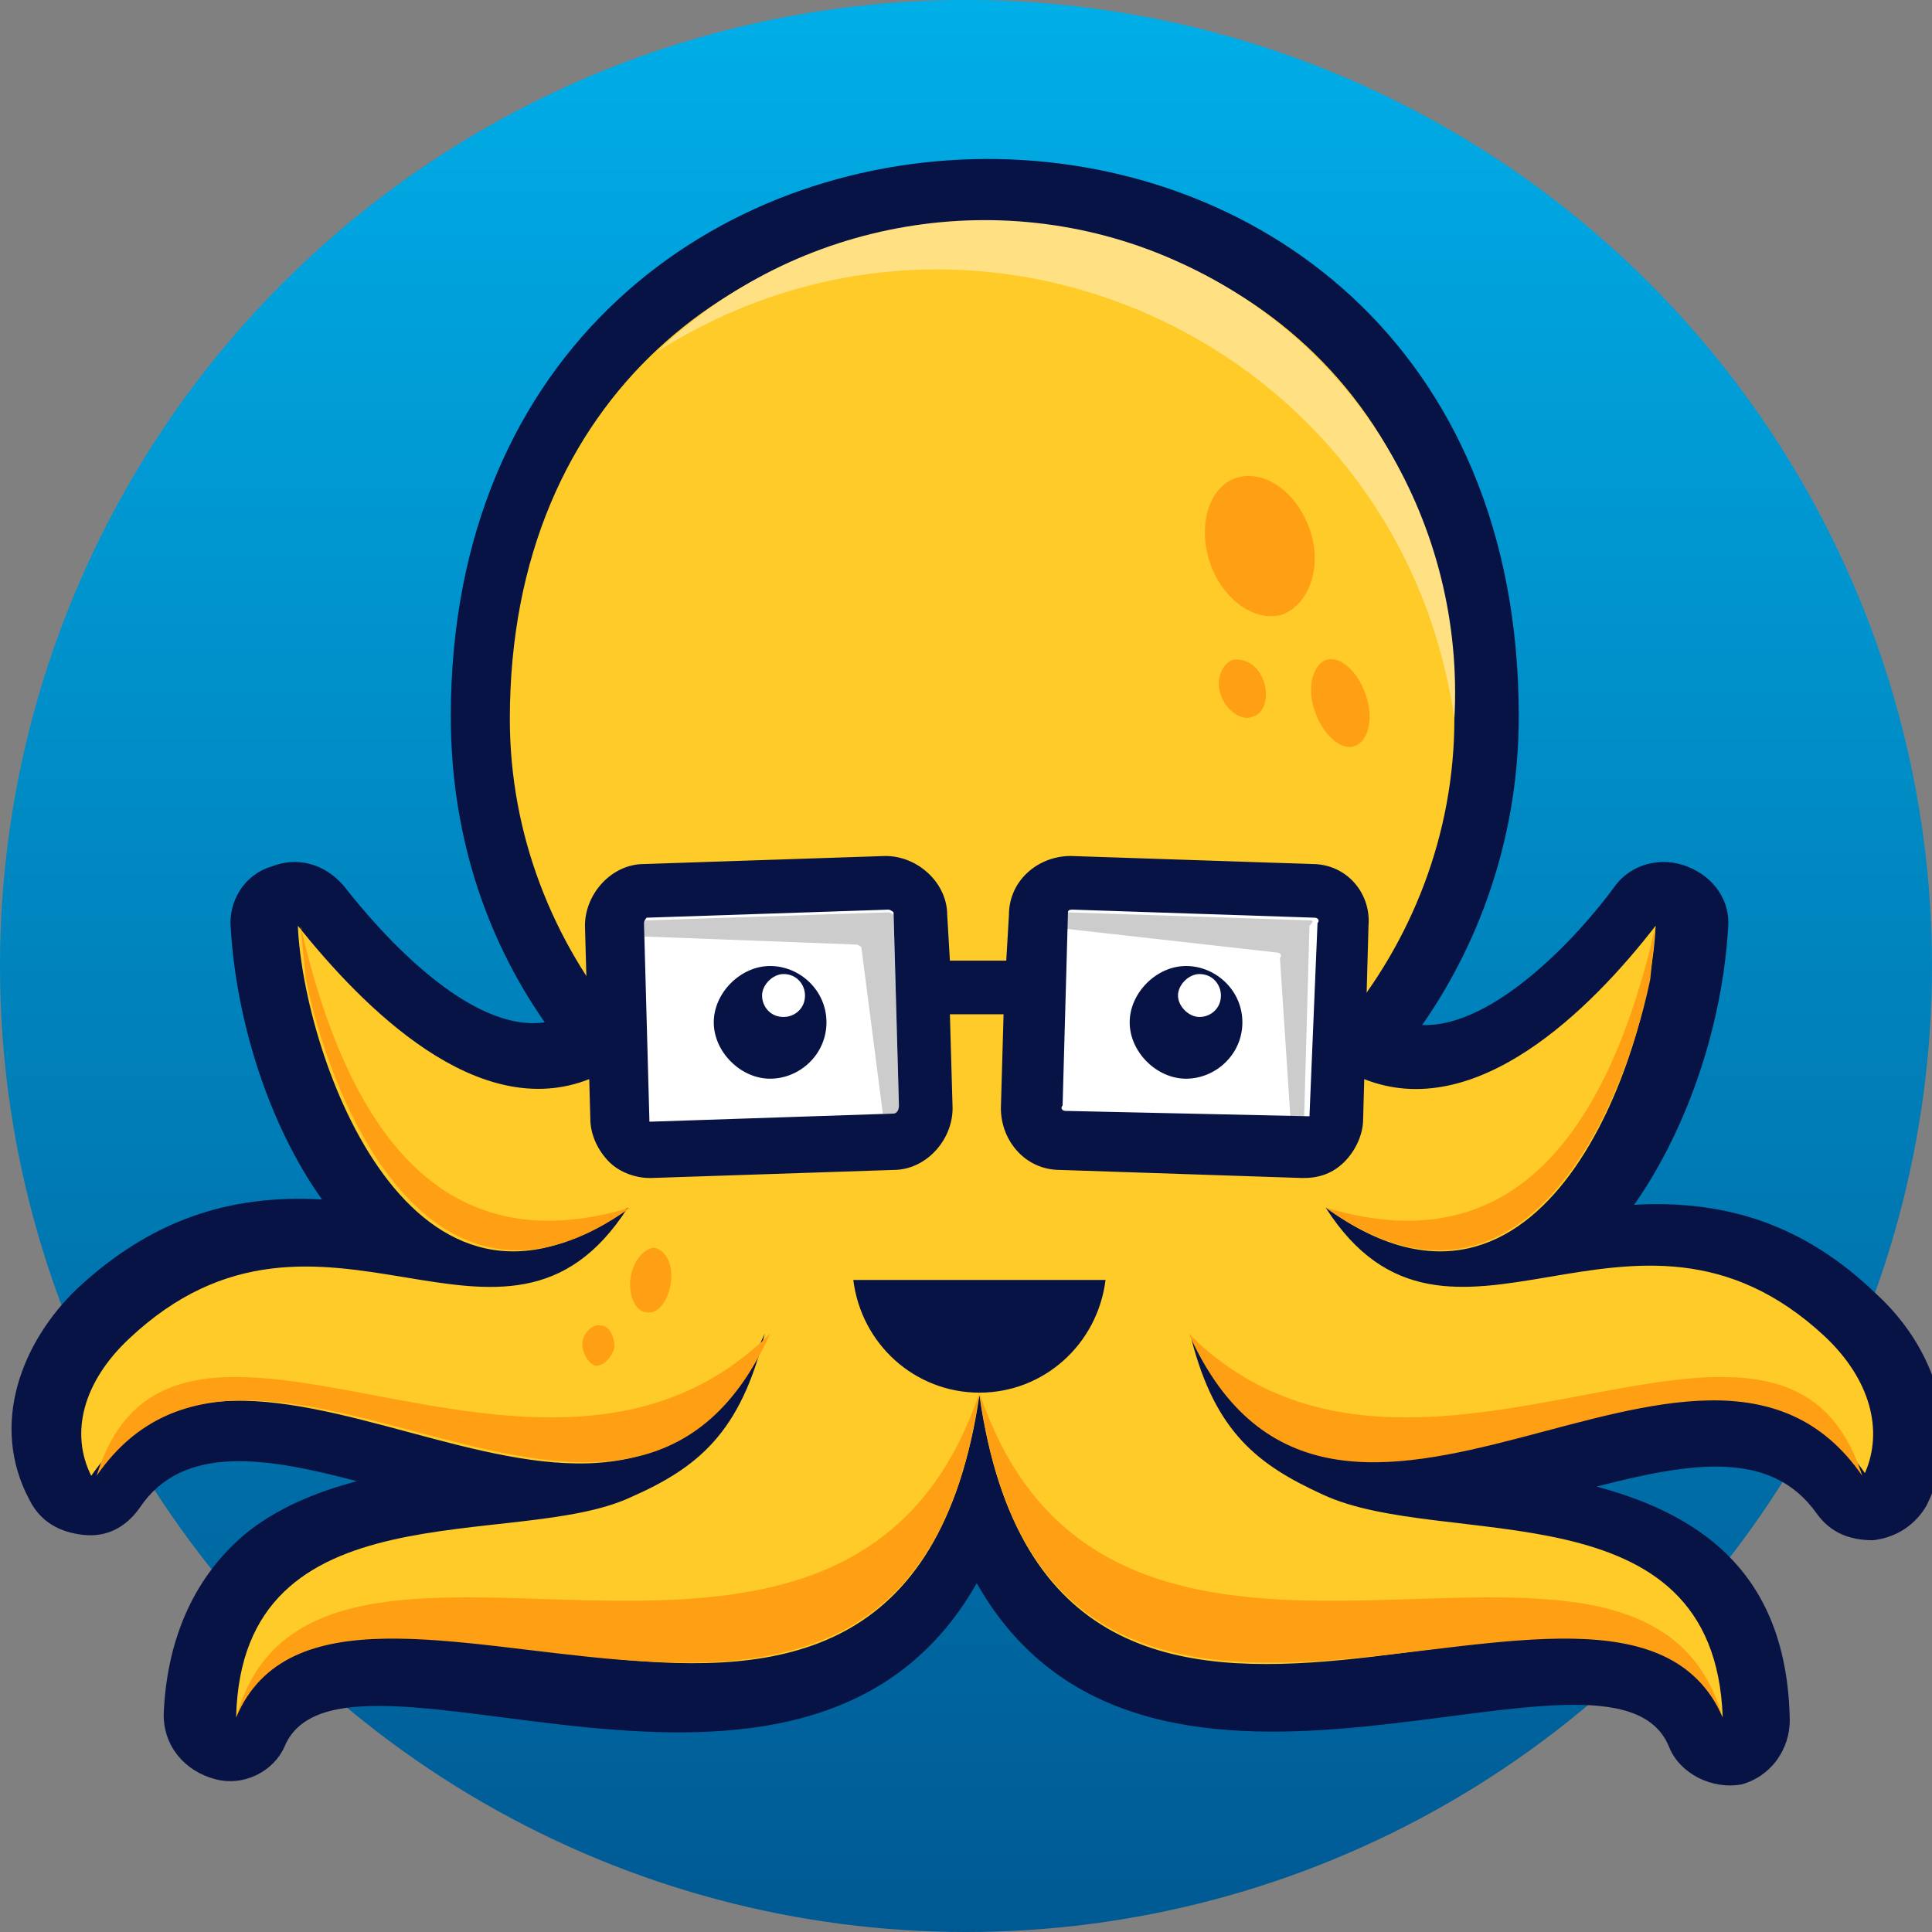 <?xml version="1.0" encoding="utf-8"?>
<!-- Generator: Adobe Illustrator 27.8.1, SVG Export Plug-In . SVG Version: 6.00 Build 0)  -->
<svg version="1.1" id="Layer_2_00000148660607729169940530000011085821491630649230_"
	 xmlns="http://www.w3.org/2000/svg" xmlns:xlink="http://www.w3.org/1999/xlink" x="0px" y="0px" viewBox="0 0 72 72"
	 style="enable-background:new 0 0 72 72;" xml:space="preserve">
<rect x="0" y="0" width="72" height="72" fill="#808080" stroke="none"/>
<style type="text/css">
	.st0{fill:url(#SVGID_1_);}
	.st1{fill-rule:evenodd;clip-rule:evenodd;fill:#071345;}
	.st2{fill:#FFCB29;}
	.st3{fill-rule:evenodd;clip-rule:evenodd;fill:#FF9F13;}
	.st4{fill-rule:evenodd;clip-rule:evenodd;fill:#FFE183;}
	.st5{fill-rule:evenodd;clip-rule:evenodd;fill:#FFFFFF;}
	.st6{fill:#CCCCCC;}
	.st7{fill:#071345;}
</style>
<linearGradient id="SVGID_1_" gradientUnits="userSpaceOnUse" x1="36" y1="2" x2="36" y2="74" gradientTransform="matrix(1 0 0 -1 0 74)">
	<stop  offset="0" style="stop-color:#005993"/>
	<stop  offset="1" style="stop-color:#00AEE8"/>
</linearGradient>
<circle class="st0" cx="36" cy="36" r="36"/>
<g id="Final-1">
	<path class="st1" d="M53,38.2c2.7,0.1,5.9-3.4,7.2-5.2c0.6-0.8,1.7-1.1,2.7-0.7c1,0.4,1.6,1.3,1.5,2.3c-0.2,3.4-1.4,7.3-3.5,10.3
		c3.5-0.2,6.4,0.8,9,3.3c2.2,2,3.3,5.1,1.9,7.9c-0.4,0.7-1.1,1.2-2,1.3c-0.9,0-1.6-0.3-2.1-1c-1.7-2.4-4.7-1.9-8.2-1
		c4.1,1.1,7.1,3.4,7.2,8.7c0,1.1-0.7,2.1-1.8,2.4c-1.1,0.2-2.3-0.4-2.7-1.4c-2.1-5.2-19.4,5.2-25.8-6.1c-6.4,11.3-23.7,1-25.8,6.1
		C10.2,66,9.1,66.6,8,66.3c-1.1-0.3-1.9-1.2-1.9-2.4c0.1-2.6,1-5,3-6.7c1.2-1,2.7-1.6,4.2-2c-3.4-0.9-6.5-1.4-8.1,1
		c-0.5,0.7-1.2,1.1-2.1,1s-1.6-0.5-2-1.3C-0.4,53.1,0.8,50,2.9,48c2.7-2.5,5.6-3.5,9.1-3.3c-2-2.8-3.2-6.7-3.4-10.1
		c-0.1-1,0.5-2,1.5-2.3c1-0.4,2-0.1,2.7,0.7c1.4,1.8,4.7,5.5,7.5,5.1c-2.3-3.3-3.5-7.2-3.5-11.4c0-27.5,39.8-27.9,39.8,0
		C56.6,30.9,55.3,34.9,53,38.2L53,38.2L53,38.2z"/>
	<path class="st2" d="M68,49.8c-7.2-6.7-14,2.4-18.6-4.8c8.1,5.9,12.1-5.7,12.3-10.5c-2.4,3.1-6.7,7.4-10.9,5.7
		c-0.3-0.1-0.5-0.2-0.8-0.4c0-0.5,0-1.1,0-1.6c2.6-3.1,4.2-7.1,4.2-11.4C54.2,2,19,2.4,19,26.8c0,4.3,1.6,8.3,4.2,11.4
		c-0.1,0.5-0.1,1-0.1,1.5c-0.4,0.2-0.7,0.4-1.1,0.5c-4.2,1.7-8.5-2.7-10.9-5.7c0.2,4.8,4.2,16.4,12.3,10.5
		c-4.6,7.2-11.4-1.9-18.6,4.9c-1.7,1.6-2.2,3.5-1.4,5.1c6-8.7,19.7,6.8,25.1-5.3c-0.9,3.7-2.5,5-5,6.1C19.2,57.8,9,55.3,8.8,64
		c3.7-9.3,24.8,7.5,27.7-12c2.8,19.5,24,2.8,27.7,12c-0.3-8.7-10.4-6.2-14.9-8.3c-2.4-1.1-4-2.3-4.9-5.8c0,0,0,0,0.1,0
		c5.4,11.5,19-3.7,25,5C70.2,53.3,69.7,51.4,68,49.8L68,49.8z"/>
	<path class="st3" d="M36.5,51.9c-5,14.9-24.8,1.7-27.7,12.1C12.6,55.1,33.8,71.2,36.5,51.9L36.5,51.9z"/>
	<path class="st3" d="M28.7,49.7c-5.4,12-19.1-3.4-25.1,5.3C6.5,45.6,20.1,58.2,28.7,49.7L28.7,49.7L28.7,49.7z"/>
	<path class="st3" d="M23.5,45c-6.6,2-10.4-2.2-12.3-10.5l0.2,2C12.5,41.8,16.4,50.1,23.5,45L23.5,45z"/>
	<path class="st3" d="M36.5,51.9c5,14.9,24.7,1.7,27.7,12.1C60.3,55.1,39.1,71.2,36.5,51.9L36.5,51.9z"/>
	<path class="st3" d="M44.3,49.7c5.4,12,19.1-3.4,25.1,5.3C66.4,45.6,52.8,58.2,44.3,49.7L44.3,49.7L44.3,49.7z"/>
	<path class="st3" d="M49.4,45c6.6,2,10.4-2.2,12.3-10.5l-0.2,2C60.4,41.8,56.5,50.1,49.4,45L49.4,45L49.4,45z"/>
	<path class="st4" d="M24.5,13.1c5.2-5,13-6.3,19.5-3.3c6.6,3,10.6,9.8,10.2,17C52.2,12.8,36.5,5.5,24.5,13.1L24.5,13.1z"/>
	<path class="st3" d="M46.1,17.8c1-0.3,2.2,0.5,2.7,1.9s0,2.8-1,3.2c-1,0.3-2.2-0.5-2.7-1.9C44.6,19.5,45.1,18.1,46.1,17.8
		L46.1,17.8z"/>
	<path class="st3" d="M49.4,24.6c0.5-0.2,1.2,0.4,1.5,1.3s0.1,1.7-0.4,1.9C50,28,49.3,27.4,49,26.5C48.7,25.7,48.9,24.8,49.4,24.6
		L49.4,24.6L49.4,24.6z"/>
	<path class="st3" d="M45.9,24.6c0.5-0.1,1,0.2,1.2,0.8c0.2,0.6,0,1.2-0.4,1.3c-0.4,0.2-1-0.2-1.2-0.8
		C45.3,25.4,45.5,24.8,45.9,24.6L45.9,24.6z"/>
	<path class="st1" d="M31.8,47.7c0.3,2.4,2.3,4.2,4.7,4.2s4.4-1.8,4.7-4.2H31.8z"/>
	<path class="st3" d="M24.1,48.9c0.4,0.1,0.8-0.4,0.9-1.1c0.1-0.7-0.2-1.2-0.6-1.3c-0.4,0-0.8,0.5-0.9,1.1
		C23.4,48.3,23.7,48.9,24.1,48.9L24.1,48.9z"/>
	<path class="st3" d="M22.2,50.9c0.3,0,0.6-0.3,0.7-0.7c0-0.4-0.2-0.8-0.5-0.8c-0.3-0.1-0.7,0.3-0.7,0.7
		C21.7,50.4,21.9,50.8,22.2,50.9L22.2,50.9L22.2,50.9z"/>
	<path class="st5" d="M33.4,42.5l-9,0.3c-0.7,0-1.2-0.5-1.2-1.2L23,34.4c0-0.7,0.5-1.2,1.2-1.2l9-0.3c0.7,0,1.2,0.5,1.2,1.2l0.2,7.2
		C34.6,41.9,34,42.5,33.4,42.5z"/>
	<path class="st5" d="M39.6,42.5l9,0.3c0.7,0,1.2-0.5,1.2-1.2l0.2-7.2c0-0.7-0.5-1.2-1.2-1.2l-9-0.3c-0.7,0-1.2,0.5-1.2,1.2
		l-0.2,7.2C38.4,41.9,38.9,42.5,39.6,42.5z"/>
	<path class="st1" d="M44.2,36c1.1,0,2.1,0.9,2.1,2.1s-1,2.1-2.1,2.1s-2.1-1-2.1-2.1S43.1,36,44.2,36L44.2,36z M44.7,36.3
		c0.5,0,0.8,0.4,0.8,0.8c0,0.5-0.4,0.8-0.8,0.8s-0.8-0.4-0.8-0.8S44.3,36.3,44.7,36.3L44.7,36.3z"/>
	<path class="st1" d="M28.7,36c1.1,0,2.1,0.9,2.1,2.1s-1,2.1-2.1,2.1s-2.1-1-2.1-2.1S27.6,36,28.7,36L28.7,36z M29.2,36.3
		c0.5,0,0.8,0.4,0.8,0.8c0,0.5-0.4,0.8-0.8,0.8c-0.5,0-0.8-0.4-0.8-0.8C28.4,36.7,28.8,36.3,29.2,36.3L29.2,36.3z"/>
	<path class="st6" d="M33.1,34L33.1,34l-9,0.3c-0.1,0-0.2,0.1-0.1,0.2v0.4l7.9,0.3l0,0c0.1,0,0.2,0.1,0.2,0.1l0.8,6.2h0.5
		c0.1,0,0.2-0.1,0.1-0.2l-0.2-7.2C33.3,34.1,33.2,34,33.1,34L33.1,34z"/>
	<path class="st6" d="M48.8,34.3l-9-0.3c-0.1,0-0.2,0.1-0.2,0.1v0.5l8,0.9c0.1,0,0.2,0.1,0.1,0.2l0.4,6.1h0.4h0.1v-0.1l0.2-7.2
		C49,34.3,48.9,34.3,48.8,34.3L48.8,34.3z"/>
	<path class="st7" d="M48.9,32.2l-9-0.3c-1.2,0-2.3,0.9-2.3,2.2l-0.1,1.7c-0.7,0-1.4,0-2.1,0l-0.1-1.7c0-1.2-1.1-2.2-2.3-2.2l-9,0.3
		c-1.2,0-2.2,1.1-2.2,2.3l0.2,7.2c0,0.6,0.3,1.2,0.7,1.6c0.4,0.4,1,0.6,1.5,0.6h0.1l9-0.3c1.2,0,2.2-1.1,2.2-2.3l-0.1-3.5
		c0.7,0,1.3,0,2,0l-0.1,3.5c0,1.2,0.9,2.3,2.2,2.3l9,0.3h0.1c0.6,0,1.1-0.2,1.5-0.6c0.4-0.4,0.7-1,0.7-1.6l0.2-7.2
		C51.1,33.3,50.2,32.2,48.9,32.2L48.9,32.2z M33.3,41.5l-9,0.3h-0.1v-0.1L24,34.4c0-0.1,0.1-0.2,0.1-0.2l9-0.3l0,0
		c0.1,0,0.2,0.1,0.2,0.1l0.2,7.2C33.5,41.4,33.4,41.5,33.3,41.5L33.3,41.5z M48.8,41.6L48.8,41.6L48.8,41.6l-9.1-0.2
		c-0.1,0-0.2-0.1-0.1-0.2l0.2-7.2c0-0.1,0.1-0.1,0.2-0.1l9,0.3c0.1,0,0.2,0.1,0.1,0.2L48.8,41.6L48.8,41.6z"/>
</g>
</svg>

